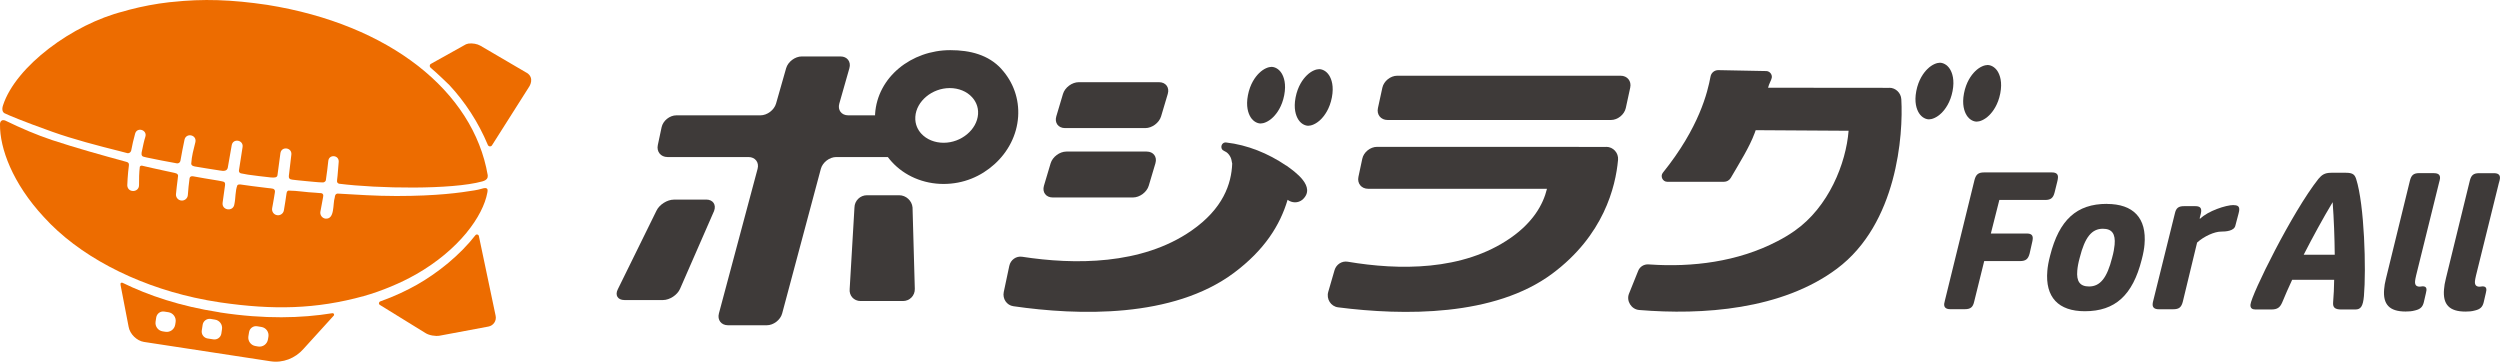 <?xml version="1.0" encoding="UTF-8"?>
<svg id="_レイヤー_2" data-name="レイヤー 2" xmlns="http://www.w3.org/2000/svg" viewBox="0 0 429.19 62.09">
  <defs>
    <style>
      .cls-1 {
        fill: #3e3a39;
      }

      .cls-2 {
        fill: #ed6c00;
      }
    </style>
  </defs>
  <g id="logo">
    <g>
      <g>
        <g>
          <path class="cls-1" d="M351.09,34.33c.99,0,1.4-.35,1.64-1.31l.45-1.82c.05-.19.11-.48.12-.67.06-.64-.3-.93-1.04-.93h-11.64c-.99,0-1.4.35-1.65,1.31l-5.09,20.73c-.05.19-.09.35-.11.51-.06.64.33.93,1.04.93h2.5c.99,0,1.4-.35,1.61-1.31l1.72-6.95h6.15c.99,0,1.4-.35,1.65-1.31l.41-1.82c.05-.19.11-.48.12-.67.06-.64-.27-.93-1-.93h-6.19l1.46-5.77h7.83Z"/>
          <path class="cls-1" d="M361.69,35c-5.17,0-8.18,2.74-9.73,8.87-.29,1.08-.43,1.98-.48,2.61-.4,4.56,1.91,6.95,6.44,6.95,5.2,0,8.21-2.74,9.76-8.86.28-1.05.43-1.94.48-2.58.4-4.56-1.91-6.98-6.47-6.98ZM363.03,42.01c-.05.57-.18,1.34-.42,2.2-.88,3.51-2.06,4.97-3.97,4.97-1.56,0-2.19-.86-2.02-2.74.05-.61.18-1.34.42-2.2.88-3.51,2.06-4.97,3.97-4.97,1.56,0,2.19.86,2.02,2.74Z"/>
          <path class="cls-1" d="M383.46,35.2c-1.34,0-4.42,1.04-5.71,2.32h-.13c.23-.8.25-1.08.27-1.21.06-.67-.27-.92-1.04-.92h-1.88c-.99,0-1.4.32-1.61,1.31l-3.69,14.89c-.05.19-.1.38-.11.57-.06.64.33.93,1.04.93h2.49c1.02,0,1.4-.35,1.65-1.31l2.45-10.14c1.22-1.11,3.02-1.88,4.1-1.88.86,0,2.27-.11,2.47-1.03l.54-2.04c.09-.35.11-.48.12-.61.05-.61-.21-.86-.95-.86Z"/>
          <path class="cls-1" d="M402.77,29.66h-2.55c-1.15,0-1.63.38-2.2,1.05-4.48,5.64-11.53,19.9-11.67,21.59-.05.61.31.83.85.83h2.71c1.05,0,1.5-.32,1.89-1.21.49-1.18,1.08-2.55,1.71-3.89h7.21c-.02,1.31-.07,2.65-.18,3.89-.07.86.31,1.21,1.39,1.21h2.42c.92,0,1.32-.51,1.48-2.3.4-4.56.09-15.69-1.34-20.12-.23-.67-.51-1.05-1.73-1.05ZM395.49,43.73c1.5-2.93,3.29-6.22,4.97-9.02.22,2.97.33,6.09.36,9.02h-5.33Z"/>
          <path class="cls-1" d="M417.86,29.72h-2.52c-.99,0-1.37.35-1.61,1.28l-4.11,16.8c-.19.73-.28,1.34-.32,1.85-.23,2.61.91,3.83,3.68,3.83.51,0,1.09-.03,1.64-.19.94-.22,1.3-.64,1.49-1.4l.36-1.56c.19-.7.17-1.18-.57-1.18-.16,0-.26.06-.48.06-.61,0-.87-.29-.81-.96.02-.22.08-.51.18-.96l3.94-15.94c.09-.32.14-.51.16-.7.06-.64-.3-.92-1.04-.92Z"/>
          <path class="cls-1" d="M429.02,31.35c.09-.32.14-.51.16-.7.06-.64-.3-.92-1.04-.92h-2.52c-.99,0-1.37.35-1.61,1.28l-4.11,16.8c-.19.73-.28,1.34-.32,1.85-.23,2.61.91,3.83,3.68,3.83.51,0,1.09-.03,1.64-.19.94-.22,1.3-.64,1.49-1.4l.36-1.56c.19-.7.17-1.18-.57-1.18-.16,0-.26.06-.48.06-.6,0-.87-.29-.81-.96.02-.22.08-.51.18-.96l3.94-15.94Z"/>
        </g>
        <g>
          <path class="cls-1" d="M333.03,10.77c-.48,0-1.32.27-2.14,1.08-.67.66-1.54,1.86-1.91,3.78-.37,1.92.05,3.12.46,3.78.51.81,1.24,1.08,1.72,1.08s1.32-.27,2.14-1.08c.67-.66,1.54-1.86,1.91-3.78.37-1.92-.05-3.12-.46-3.78-.51-.81-1.24-1.08-1.72-1.08Z"/>
          <path class="cls-1" d="M342.94,12.24c-.51-.81-1.24-1.08-1.72-1.08s-1.32.27-2.14,1.08c-.67.66-1.54,1.86-1.91,3.78-.37,1.92.05,3.12.46,3.78.51.81,1.24,1.08,1.72,1.08s1.32-.27,2.14-1.08c.67-.66,1.54-1.86,1.91-3.78.37-1.92-.05-3.12-.46-3.78Z"/>
          <path class="cls-1" d="M216.42,21.2c.48,0,1.32-.27,2.14-1.08.67-.66,1.54-1.86,1.91-3.78.37-1.92-.05-3.12-.46-3.78-.51-.81-1.24-1.08-1.72-1.08s-1.32.27-2.14,1.08c-.67.66-1.54,1.86-1.91,3.78-.37,1.92.05,3.12.46,3.78.51.81,1.24,1.08,1.72,1.08Z"/>
          <path class="cls-1" d="M228.19,12.95c-.51-.81-1.24-1.08-1.72-1.08s-1.32.27-2.14,1.08c-.67.66-1.54,1.86-1.91,3.78-.37,1.92.05,3.12.46,3.78.51.81,1.24,1.08,1.72,1.08s1.32-.27,2.14-1.08c.67-.66,1.54-1.86,1.91-3.78.37-1.92-.05-3.12-.46-3.78Z"/>
          <path class="cls-1" d="M324.36,15.08l-20.82-.02s0,0,0-.01c.15-.67.54-1.24.63-1.69.11-.58-.35-1.14-.93-1.16l-8.24-.16c-.66-.01-1.22.45-1.34,1.09-.5,2.67-1.92,8.74-8.19,16.53-.48.6-.03,1.55.76,1.55h9.74c.48,0,.93-.26,1.17-.68,1.51-2.6,3.18-5.23,4.08-7.65.07-.18.13-.35.19-.53l15.95.1c-.44,5.58-3.4,13.11-9.32,17.22-.93.65-1.9,1.23-2.9,1.74-6.84,3.57-14.69,4.48-21.82,4-.1,0-.2-.01-.29-.02-.79-.05-1.5.38-1.79,1.1l-1.58,3.93c-.5,1.23.4,2.69,1.74,2.8,10.84.9,24.5-.02,33.96-7.09,10.35-7.73,11.4-22.99,11.05-29.09-.06-1.09-.98-1.97-2.04-1.97Z"/>
          <path class="cls-1" d="M278.22,13h-38.35c-1.15,0-2.3.92-2.55,2.05l-.76,3.5c-.25,1.13.5,2.05,1.65,2.05h38.35c1.15,0,2.3-.92,2.55-2.05l.76-3.5c.25-1.13-.5-2.05-1.65-2.05Z"/>
          <path class="cls-1" d="M182.84,21.99h13.79c1.15,0,2.37-.91,2.7-2.01l1.15-3.86c.33-1.11-.35-2.01-1.5-2.01h-13.79c-1.15,0-2.37.91-2.7,2.01l-1.15,3.86c-.33,1.11.35,2.01,1.5,2.01Z"/>
          <path class="cls-1" d="M180.72,33.9h13.79c1.15,0,2.37-.91,2.7-2.01l1.15-3.86c.33-1.11-.35-2.01-1.5-2.01h-13.79c-1.15,0-2.37.91-2.7,2.01l-1.15,3.86c-.33,1.11.35,2.01,1.5,2.01Z"/>
          <path class="cls-1" d="M121.25,34.27h-5.56c-1.15,0-2.5.86-2.99,1.9l-6.63,13.48c-.53,1.02-.03,1.86,1.13,1.86h6.62c1.15,0,2.47-.87,2.93-1.93l5.84-13.36c.41-1.08-.19-1.96-1.35-1.96Z"/>
          <path class="cls-1" d="M154.38,33.52h-5.56c-1.15,0-2.11.94-2.13,2.1l-.82,13.97c-.13,1.15.71,2.09,1.87,2.09h7.28c1.15,0,2.07-.94,2.03-2.1l-.39-13.97c-.1-1.15-1.12-2.09-2.28-2.09Z"/>
          <path class="cls-1" d="M275.75,25.22h-4.69s-.07-.01-.11-.01h-34.55c-1.15,0-2.3.92-2.53,2.05l-.66,3.1c-.24,1.13.51,2.05,1.67,2.05h30.7c-.67,2.75-2.42,5.78-6.28,8.46-8.19,5.68-19.17,5.54-27.93,4.06-1-.17-1.97.46-2.26,1.45l-1.08,3.72c-.36,1.23.44,2.5,1.68,2.66,11.24,1.44,26.87,1.61,36.79-5.79,8.8-6.55,10.86-14.86,11.28-19.52.11-1.21-.84-2.24-2.02-2.24Z"/>
          <path class="cls-1" d="M220.8,28.42c-3.1-2.1-6.64-3.54-10.31-3.96-.44-.05-.79.29-.81.73,0,.13.02.27.08.38.03.06.08.13.13.18.07.06.17.11.26.16.15.09.32.16.47.27.28.22.52.55.66.87.13.29.16.55.22.86.01.06.03.11.04.17-.13,3.49-1.56,7.74-7,11.52-8.56,5.94-20.15,5.85-29.06,4.48-1.03-.16-1.99.53-2.21,1.57l-.95,4.49c-.24,1.15.51,2.27,1.65,2.43,11.14,1.61,27.36,2.1,37.86-5.72,5.26-3.93,7.92-8.18,9.22-12.55.73.56,1.8.61,2.56-.03,2.42-2.19-1.3-4.8-2.8-5.86Z"/>
          <path class="cls-1" d="M171.92,11.84c-2.21-2.42-5.35-3.23-8.78-3.23-6.66,0-12.51,4.61-12.91,10.98,0,.07,0,.14,0,.21h-4.62c-1.15,0-1.84-.91-1.52-2.02l1.73-6.07c.32-1.11-.37-2.02-1.52-2.02h-6.66c-1.15,0-2.36.91-2.68,2.02l-1.73,6.07c-.32,1.11-1.52,2.02-2.68,2.02h-14.43c-1.15,0-2.3.92-2.54,2.05l-.65,3.06c-.24,1.13.51,2.05,1.66,2.05h13.91c1.15,0,1.86.91,1.56,2.03l-6.64,24.82c-.3,1.12.4,2.03,1.56,2.03h6.66c1.15,0,2.34-.91,2.64-2.03l6.64-24.82c.3-1.12,1.49-2.03,2.64-2.03h8.86c.21.28.43.55.67.81,2.21,2.43,5.45,3.81,8.89,3.81s6.44-1.3,8.75-3.39c2.32-2.09,3.85-4.97,4.06-8.16.2-3.04-.83-5.95-2.89-8.2ZM167.91,19.59c-.18,2.66-2.88,4.92-5.91,4.92-1.53,0-2.93-.57-3.84-1.57-.52-.57-1.11-1.53-1.02-2.9.17-2.67,2.88-4.92,5.91-4.92,1.52,0,2.93.57,3.83,1.57.52.57,1.12,1.53,1.03,2.9Z"/>
        </g>
      </g>
      <g>
        <path class="cls-2" d="M90.42,12.5l-7.96-4.66c-.53-.31-1.37-.45-2.03-.36-.26.04-.5.16-.5.16l-5.95,3.32c-.25.14-.27.48-.06.66,1.1.91,3.23,2.99,3.24,3,2.65,2.85,4.97,6.37,6.59,10.26.13.3.54.34.71.07l6.4-10.09s.99-1.47-.43-2.37Z"/>
        <path class="cls-2" d="M57.06,53.77c-5.32.86-11.61,1.04-19.23-.12l-.23-.05c-6.62-1.02-12.08-2.86-16.56-5.05-.15-.07-.33.01-.35.14-.02.11.03.36.03.36l1.36,7.05c.21,1.24,1.4,2.41,2.63,2.6l21.72,3.32c2.11.33,4.24-.49,5.67-2.12l5.19-5.71c.16-.18.01-.46-.23-.42ZM30.15,55.28l-.07.45c-.13.81-.88,1.36-1.68,1.23l-.46-.07c-.81-.12-1.36-.87-1.23-1.68l.11-.72c.11-.65.72-1.11,1.38-1l.72.11c.8.13,1.35.88,1.23,1.68ZM38.11,56.53l-.11.74c-.1.65-.72,1.1-1.38.99l-.98-.15c-.65-.1-1.11-.72-1-1.38l.15-.97c.1-.66.72-1.11,1.38-1.01l.73.12c.79.12,1.34.86,1.21,1.66ZM46.08,57.8l-.08.47c-.13.8-.87,1.34-1.67,1.22l-.46-.08c-.8-.12-1.35-.87-1.23-1.67l.12-.73c.11-.65.72-1.11,1.38-1l.73.12c.8.12,1.34.87,1.21,1.67Z"/>
        <path class="cls-2" d="M82.21,40.52c-.06-.28-.42-.36-.6-.13-2.65,3.41-6.44,6.45-10.01,8.48-1.77,1-3.86,2-6.31,2.87-.27.1-.32.46-.07.61l7.83,4.83c.61.39,1.7.58,2.42.45l8.39-1.57c.85-.16,1.41-.99,1.23-1.84l-2.88-13.7Z"/>
        <path class="cls-2" d="M71.32,47.16c7.55-4.29,11.61-10.1,12.34-14.07.01-.03.08-.41.03-.57-.13-.38-.73-.19-.83-.16-.08.03-.18.05-.26.07-.31.09-.69.18-1.13.25-2.45.4-6.38.97-13.42.97-3.65,0-6.85-.24-9.98-.41-.43-.04-.58.28-.6.67-.37,1.09.06,3.82-1.64,3.62-.56-.11-.94-.65-.82-1.22.03-.12.05-.25.07-.37.14-.71.26-1.4.39-2.11.03-.19.08-.39-.08-.55-.15-.15-.38-.13-.58-.14-.23-.02-.47-.04-.71-.06-1.55-.06-3.01-.35-4.59-.36-.26.08-.29.32-.33.56-.14.94-.27,1.88-.44,2.82-.09.56-.62.94-1.18.84-.56-.09-.93-.62-.84-1.18.04-.2.08-.4.11-.6.14-.71.24-1.41.36-2.12.03-.2.03-.38-.13-.53-.16-.16-.4-.12-.6-.18-.14-.01-.28-.03-.42-.04-.92-.11-1.83-.23-2.74-.34-.67-.1-1.36-.18-2.03-.28-.18-.01-.37-.01-.51.12-.39.95-.29,2.23-.52,3.26-.17,1.36-2.21,1.09-2.02-.26.11-.89.26-1.77.37-2.66.03-.19.08-.47.04-.65-.06-.26-.21-.27-.52-.35-.33-.08-.87-.16-1.21-.22-1.18-.19-2.45-.4-3.62-.62-.22-.04-.49-.08-.64.11-.06.07-.08.14-.1.23-.12.94-.23,1.89-.29,2.84-.03.57-.53,1.01-1.1.96-.56-.04-.98-.53-.94-1.09.09-.87.18-1.75.3-2.62.01-.1.02-.19.03-.29.02-.14.06-.28,0-.41-.1-.23-.36-.29-.58-.34-.23-.04-.46-.1-.69-.15-.31-.06-.62-.13-.93-.2-.7-.14-1.4-.3-2.1-.46-.35-.07-.7-.15-1.05-.24-.17-.04-.34-.08-.52-.12-.15-.03-.31-.1-.46-.06-.1.03-.18.1-.21.2-.12,1.01-.14,2.07-.13,3.1.03,1.34-1.96,1.41-2.02.07.02-.79.09-1.54.15-2.3.04-.35.08-.69.12-1.04,0,0,.05-.31-.04-.45-.09-.14-.21-.2-.37-.24-4.07-1.11-8.64-2.38-12.73-3.73-2.68-.89-5.31-2.02-8.05-3.35-.07-.03-.43-.17-.65,0C-.02,20.91,0,21.26,0,21.38c-.04,4.05,2.12,10.05,7.52,15.87,5.95,6.58,15.46,11.54,25.87,13.85,1.49.33,2.99.61,4.51.83,8.94,1.29,16.32,1.18,24.58-1.11,2.98-.83,6.43-2.28,8.84-3.67Z"/>
        <path class="cls-2" d="M.82,19.46c.52.26,3.06,1.35,8.15,3.16,3.64,1.3,8,2.43,11.47,3.3.01,0,.03.01.04.01.41.1.99.25,1.38.36.13.04.32-.02.4-.07.12-.08.23-.22.26-.36.19-.98.4-1.95.68-2.93.35-1.19,2.13-.62,1.75.56-.25.78-.4,1.58-.57,2.38-.09.34-.21.91.25,1.03.17.05.35.09.52.13,1.58.32,3.67.76,5.2,1.01.3.06.59-.16.63-.46.21-1.2.44-2.41.7-3.62.3-1.21,2.11-.83,1.87.41-.35,1.4-.63,2.38-.72,3.72.03.37.34.42.62.49.37.09,4.01.64,4.29.69.63.11,1.21.14,1.36-.46.23-1.29.45-2.59.68-3.88.22-1.25,2.08-.9,1.86.34l-.61,3.93c-.08.43.27.55.33.56.13.04,1.06.2,1.19.22.68.1,2.86.38,4,.49.18.02.76.03.9-.09.1-.09.16-.14.18-.27.07-.63.42-3.15.51-3.82.18-1.22,2-.99,1.88.24-.12,1.11-.25,2.21-.39,3.31-.04.35-.15.76.23.93.12.05.5.1.62.11.24.03.48.05.72.08.47.04.95.09,1.42.14.93.07,1.91.21,2.84.22.41-.06.48-.36.48-.38.16-1.11.33-2.39.42-3.32.12-1.16,1.84-1.03,1.79.14-.05.8-.12,1.6-.2,2.4-.03.24-.06.48-.08.72-.02.17-.04.37.09.51.05.05.16.14.25.15,6.66.84,19.36,1.05,24.6-.4.84-.23.93-.67.92-.9,0,0,0-.14,0-.17-2.47-14.4-16.84-25.89-37.88-29.24C39.74-.07,34.9-.24,29.54.34c-.15,0-.31.03-.46.04-2.37.27-4.66.71-6.92,1.3-.3.09-.61.17-.9.26C12.45,4.14,2.71,11.39.53,18.05c-.07.2-.36,1.09.29,1.42Z"/>
      </g>
    </g>
  </g>
</svg>